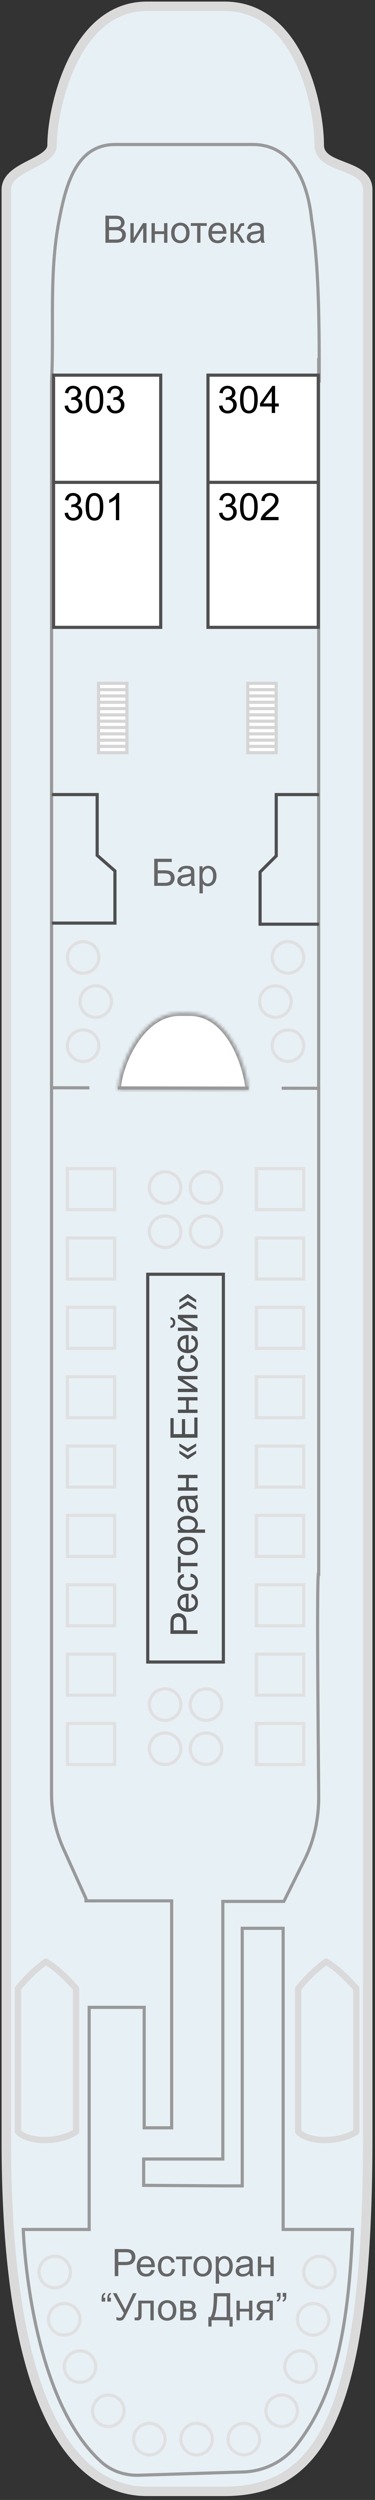 <?xml version="1.0"?>
<svg xmlns="http://www.w3.org/2000/svg" width="119" height="793" viewBox="0 0 119 793" fill="none">
<rect x="0" y="0" width="119" height="793" fill="#333333" stroke="none"/>
<g id="&#x428;&#x43B;&#x44E;&#x43F;&#x43E;&#x447;&#x43D;&#x430;&#x44F; &#x43F;&#x430;&#x43B;&#x443;&#x431;&#x430;">
<g id="&#x441;&#x445;&#x435;&#x43C;&#x430;">
<g id="Group 2079">
<g id="_2">
<g id="">
<g id="vector_50">
<mask id="mask0_204_4841" style="mask-type:alpha" maskUnits="userSpaceOnUse" x="15" y="153" width="37" height="49">
<g id="path-307-outside-93">
<path id="Vector" d="M15.882 153.203L15.882 201.203L51.882 201.203L51.882 153.203L15.882 153.203Z" fill="white"/>
<path id="Vector_2" d="M16.882 154.203L16.882 200.203L50.882 200.203L50.882 154.203L16.882 154.203Z" fill="black"/>
</g>
</mask>
<g mask="url(#mask0_204_4841)">
<path id="Vector_3" d="M16.882 154.203L16.882 200.203L50.882 200.203L50.882 154.203L16.882 154.203Z" stroke="#4F4F4F" stroke-width="2" stroke-miterlimit="2.613"/>
</g>
</g>
<g id="vector_51">
<mask id="mask1_204_4841" style="mask-type:alpha" maskUnits="userSpaceOnUse" x="64" y="153" width="38" height="49">
<g id="path-308-outside-94">
<path id="Vector_4" d="M64.882 153.203L64.882 201.203L101.882 201.203L101.882 153.203L64.882 153.203Z" fill="white"/>
<path id="Vector_5" d="M65.882 154.203L65.882 200.203L100.882 200.203L100.882 154.203L65.882 154.203Z" fill="black"/>
</g>
</mask>
<g mask="url(#mask1_204_4841)">
<path id="Vector_6" d="M65.882 154.203L65.882 200.203L100.882 200.203L100.882 154.203L65.882 154.203Z" stroke="#4F4F4F" stroke-width="2" stroke-miterlimit="2.613"/>
</g>
</g>
<g id="vector_52">
<mask id="mask2_204_4841" style="mask-type:alpha" maskUnits="userSpaceOnUse" x="15" y="118" width="37" height="37">
<g id="path-309-outside-95">
<path id="Vector_7" d="M15.882 118.203L15.882 154.203L51.882 154.203L51.882 118.203L15.882 118.203Z" fill="white"/>
<path id="Vector_8" d="M16.882 119.203L16.882 153.203L50.882 153.203L50.882 119.203L16.882 119.203Z" fill="black"/>
</g>
</mask>
<g mask="url(#mask2_204_4841)">
<path id="Vector_9" d="M16.882 119.203L16.882 153.203L50.882 153.203L50.882 119.203L16.882 119.203Z" stroke="#4F4F4F" stroke-width="2" stroke-miterlimit="2.613"/>
</g>
</g>
<g id="vector_53">
<mask id="mask3_204_4841" style="mask-type:alpha" maskUnits="userSpaceOnUse" x="64" y="118" width="38" height="37">
<g id="path-310-outside-96">
<path id="Vector_10" d="M64.882 118.203L64.882 154.203L101.882 154.203L101.882 118.203L64.882 118.203Z" fill="white"/>
<path id="Vector_11" d="M65.882 119.203L65.882 153.203L100.882 153.203L100.882 119.203L65.882 119.203Z" fill="black"/>
</g>
</mask>
<g mask="url(#mask3_204_4841)">
<path id="Vector_12" d="M65.882 119.203L65.882 153.203L100.882 153.203L100.882 119.203L65.882 119.203Z" stroke="#4F4F4F" stroke-width="2" stroke-miterlimit="2.613"/>
</g>
</g>
<path id="vector_54" d="M101.123 293.359L82.416 293.359L82.416 276.812L87.544 271.694L87.544 252.248L101.123 252.248" stroke="#4F4F4F" stroke-miterlimit="2.613"/>
<path id="vector_55" d="M16.358 293.018L36.355 293.018L36.355 276.471L30.715 271.524L30.715 252.248L16.358 252.248" stroke="#4F4F4F" stroke-miterlimit="2.613"/>
</g>
<g id="Group 1848_4">
<path id="Vector 1_11" d="M16.318 438.717L7.318 438.717L7.318 422.717L16.318 422.717L16.318 438.717Z" stroke="#4F4F4F" stroke-linecap="round"/>
<path id="Vector 2_11" d="M7.318 436.717L16.318 436.717" stroke="#4F4F4F"/>
<path id="Vector 4_11" d="M7.318 434.717L16.318 434.717" stroke="#4F4F4F"/>
<path id="Vector 6_11" d="M7.318 432.717L16.318 432.717" stroke="#4F4F4F"/>
<path id="Vector 7_11" d="M7.318 430.717L16.318 430.717" stroke="#4F4F4F"/>
<path id="Vector 8_11" d="M7.318 428.717L16.318 428.717" stroke="#4F4F4F"/>
<path id="Vector 9_11" d="M7.318 426.717L16.318 426.717" stroke="#4F4F4F"/>
<path id="Vector 10_11" d="M7.318 424.717L16.318 424.717" stroke="#4F4F4F"/>
</g>
<g id="Group 1849_4">
<path id="Vector 1_12" d="M110.364 438.717L101.364 438.717L101.364 422.717L110.364 422.717L110.364 438.717Z" stroke="#4F4F4F" stroke-linecap="round"/>
<path id="Vector 2_12" d="M101.364 436.717L110.364 436.717" stroke="#4F4F4F"/>
<path id="Vector 4_12" d="M101.364 434.717L110.364 434.717" stroke="#4F4F4F"/>
<path id="Vector 6_12" d="M101.364 432.717L110.364 432.717" stroke="#4F4F4F"/>
<path id="Vector 7_12" d="M101.364 430.717L110.364 430.717" stroke="#4F4F4F"/>
<path id="Vector 8_12" d="M101.364 428.717L110.364 428.717" stroke="#4F4F4F"/>
<path id="Vector 9_12" d="M101.364 426.717L110.364 426.717" stroke="#4F4F4F"/>
<path id="Vector 10_12" d="M101.364 424.717L110.364 424.717" stroke="#4F4F4F"/>
</g>
<path id="path1119" d="M71.223 790.271L46.611 790.271C24.904 790.271 2 766.39 2 679.22L2 60.169C2 52.663 16.528 51.81 16.528 46.01C16.528 34.411 23.536 1.999 46.611 1.999L71.223 1.999C95.152 1.999 101.306 34.069 101.306 46.01C101.306 53.857 116.689 51.64 116.689 60.169L116.689 678.368C116.689 766.39 101.306 790.271 71.223 790.271Z" fill="#E7F0F5" stroke="#DADADA" stroke-width="3" stroke-miterlimit="2.613" stroke-linecap="round" stroke-linejoin="round"/>
<path id="path1121" d="M16.358 121.068C17.212 104.01 15.503 86.781 18.75 69.893C20.802 59.317 23.878 45.841 36.526 45.841C51.055 45.841 71.053 45.841 80.282 45.841C90.879 45.841 97.374 54.711 98.913 69.893C101.306 84.563 101.306 104.181 101.306 121.068" stroke="#999999" stroke-miterlimit="2.613" stroke-linecap="round" stroke-linejoin="round"/>
<path id="line1123" d="M16.358 345.387L16.358 121.142" stroke="#999999" stroke-miterlimit="2.613" stroke-linejoin="round"/>
<g id="line1125">
<path d="M101.123 345.217L101.123 113.563L101.123 345.217Z" fill="white"/>
<path d="M101.123 345.217L101.123 113.563" stroke="#999999" stroke-miterlimit="2.613" stroke-linejoin="round"/>
</g>
<g id="g1129">
<path id="rect1127" d="M46.882 404.203L46.882 527.203L70.882 527.203L70.882 404.203L46.882 404.203Z" stroke="#4F4F4F" stroke-miterlimit="10"/>
</g>
<g id="g1135">
<path id="path1131" d="M94.614 676.151C97.861 679.733 107.946 679.733 113.073 676.151L113.073 630.776C109.826 627.193 107.091 624.464 103.502 622.246C100.425 624.464 97.349 627.364 94.614 630.776L94.614 676.151Z" stroke="#DADADA" stroke-width="2" stroke-miterlimit="2.613" stroke-linejoin="round"/>
<path id="path1133" d="M5.687 676.151C8.934 679.733 19.019 679.733 24.146 676.151L24.146 630.776C20.899 627.193 18.164 624.464 14.575 622.246C11.498 624.464 8.421 627.364 5.687 630.776L5.687 676.151Z" stroke="#DADADA" stroke-width="2" stroke-miterlimit="2.613" stroke-linejoin="round"/>
</g>
<path id="path1205" d="M89.949 603.409L96.349 590.516C99.596 584.205 101.135 577.211 101.135 570.046C100.964 547.7 100.451 498.06 101.135 498.742L101.135 345.216L89.382 345.192M28.382 345.069L16.357 345.045L16.357 498.571L16.357 569.023C16.357 575.164 17.725 581.134 20.289 586.764L27.296 602.287L27.296 602.969L54.473 602.969L54.473 633.163L54.473 636.574L54.473 674.956L45.756 674.956L45.756 636.745L28.296 636.745L28.296 707.201L7.382 707.201C7.382 707.201 9.008 759.736 31.911 780.718C35.159 783.789 39.603 785.324 44.218 785.153L77.035 784.13C83.701 783.959 90.025 780.889 94.127 775.6C103.015 764.001 110.344 747.8 111.882 707.201C91.382 707.201 89.854 707.201 89.854 707.201L89.854 611.175M37.382 345.087L78.882 345.171" stroke="#999999" stroke-miterlimit="2.613"/>
<path id="polygon1207" d="M89.854 611.669L76.864 611.669L76.864 684.85L76.864 693.379L70.711 693.379L45.585 693.208L45.585 684.85L70.711 684.85L70.711 611.669L70.711 603.14L76.864 603.14L90.382 603.14" stroke="#999999" stroke-miterlimit="2.613"/>
<g id=" ">
<mask id="mask4_204_4841" style="mask-type:alpha" maskUnits="userSpaceOnUse" x="37" y="321" width="42" height="25">
<g id="path-342-inside-97">
<path id="Vector_13" d="M37.399 345.592C37.399 339.02 44.193 321.26 56.965 321.26L60.148 321.26C73.102 321.26 78.392 338.831 78.872 345.664L37.399 345.592Z" fill="white"/>
</g>
</mask>
<g mask="url(#mask4_204_4841)">
<path id="Vector_14" d="M37.399 345.592C37.399 339.02 44.193 321.26 56.965 321.26L60.148 321.26C73.102 321.26 78.392 338.831 78.872 345.664L37.399 345.592Z" fill="white" stroke="#999999" stroke-width="2"/>
</g>
</g>
<g id="Group 1850_2">
<path id="Vector 1_13" d="M40.27 238.752L31.27 238.752L31.27 216.768L40.27 216.768L40.27 238.752Z" fill="white" stroke="#D5D5D5" stroke-linecap="round"/>
<g id="Vector 2_13">
<path d="M31.27 230.768L40.27 230.768L31.27 230.768Z" fill="white"/>
<path d="M31.27 230.768L40.27 230.768" stroke="#D5D5D5"/>
</g>
<g id="Vector 11_7">
<path d="M31.77 232.787L40.77 232.787L31.77 232.787Z" fill="white"/>
<path d="M31.77 232.787L40.77 232.787" stroke="#D5D5D5"/>
</g>
<g id="Vector 12_7">
<path d="M31.77 234.783L40.77 234.783L31.77 234.783Z" fill="white"/>
<path d="M31.77 234.783L40.77 234.783" stroke="#D5D5D5"/>
</g>
<g id="Vector 13_9">
<path d="M31.77 236.762L40.77 236.762L31.77 236.762Z" fill="white"/>
<path d="M31.77 236.762L40.77 236.762" stroke="#D5D5D5"/>
</g>
<g id="Vector 4_13">
<path d="M31.27 228.768L40.27 228.768L31.27 228.768Z" fill="white"/>
<path d="M31.27 228.768L40.27 228.768" stroke="#D5D5D5"/>
</g>
<g id="Vector 6_13">
<path d="M31.27 226.768L40.27 226.768L31.27 226.768Z" fill="white"/>
<path d="M31.27 226.768L40.27 226.768" stroke="#D5D5D5"/>
</g>
<g id="Vector 7_13">
<path d="M31.27 224.768L40.27 224.768L31.27 224.768Z" fill="white"/>
<path d="M31.27 224.768L40.27 224.768" stroke="#D5D5D5"/>
</g>
<g id="Vector 8_13">
<path d="M31.27 222.768L40.27 222.768L31.27 222.768Z" fill="white"/>
<path d="M31.27 222.768L40.27 222.768" stroke="#D5D5D5"/>
</g>
<g id="Vector 9_13">
<path d="M31.27 220.768L40.27 220.768L31.27 220.768Z" fill="white"/>
<path d="M31.27 220.768L40.27 220.768" stroke="#D5D5D5"/>
</g>
<g id="Vector 10_13">
<path d="M31.27 218.768L40.27 218.768L31.27 218.768Z" fill="white"/>
<path d="M31.27 218.768L40.27 218.768" stroke="#D5D5D5"/>
</g>
</g>
<g id="Group 1851_2">
<path id="Vector 1_14" d="M87.632 238.752L78.632 238.752L78.632 216.768L87.632 216.768L87.632 238.752Z" fill="white" stroke="#D5D5D5" stroke-linecap="round"/>
<g id="Vector 2_14">
<path d="M78.632 230.768L87.632 230.768L78.632 230.768Z" fill="white"/>
<path d="M78.632 230.768L87.632 230.768" stroke="#D5D5D5"/>
</g>
<g id="Vector 11_8">
<path d="M79.132 232.787L88.132 232.787L79.132 232.787Z" fill="white"/>
<path d="M79.132 232.787L88.132 232.787" stroke="#D5D5D5"/>
</g>
<g id="Vector 12_8">
<path d="M79.132 234.783L88.132 234.783L79.132 234.783Z" fill="white"/>
<path d="M79.132 234.783L88.132 234.783" stroke="#D5D5D5"/>
</g>
<g id="Vector 13_10">
<path d="M79.132 236.762L88.132 236.762L79.132 236.762Z" fill="white"/>
<path d="M79.132 236.762L88.132 236.762" stroke="#D5D5D5"/>
</g>
<g id="Vector 4_14">
<path d="M78.632 228.768L87.632 228.768L78.632 228.768Z" fill="white"/>
<path d="M78.632 228.768L87.632 228.768" stroke="#D5D5D5"/>
</g>
<g id="Vector 6_14">
<path d="M78.632 226.768L87.632 226.768L78.632 226.768Z" fill="white"/>
<path d="M78.632 226.768L87.632 226.768" stroke="#D5D5D5"/>
</g>
<g id="Vector 7_14">
<path d="M78.632 224.768L87.632 224.768L78.632 224.768Z" fill="white"/>
<path d="M78.632 224.768L87.632 224.768" stroke="#D5D5D5"/>
</g>
<g id="Vector 8_14">
<path d="M78.632 222.768L87.632 222.768L78.632 222.768Z" fill="white"/>
<path d="M78.632 222.768L87.632 222.768" stroke="#D5D5D5"/>
</g>
<g id="Vector 9_14">
<path d="M78.632 220.768L87.632 220.768L78.632 220.768Z" fill="white"/>
<path d="M78.632 220.768L87.632 220.768" stroke="#D5D5D5"/>
</g>
<g id="Vector 10_14">
<path d="M78.632 218.768L87.632 218.768L78.632 218.768Z" fill="white"/>
<path d="M78.632 218.768L87.632 218.768" stroke="#D5D5D5"/>
</g>
</g>
<g id="Group 2077">
<path id="Rectangle 1560" d="M81.382 546.703L81.382 559.703L96.382 559.703L96.382 546.703L81.382 546.703Z" stroke="#E0E0E0"/>
<path id="Rectangle 1561" d="M81.382 524.703L81.382 537.703L96.382 537.703L96.382 524.703L81.382 524.703Z" stroke="#E0E0E0"/>
<path id="Rectangle 1562" d="M81.382 502.703L81.382 515.703L96.382 515.703L96.382 502.703L81.382 502.703Z" stroke="#E0E0E0"/>
<path id="Rectangle 1563" d="M81.382 480.703L81.382 493.703L96.382 493.703L96.382 480.703L81.382 480.703Z" stroke="#E0E0E0"/>
<path id="Rectangle 1564" d="M81.382 458.703L81.382 471.703L96.382 471.703L96.382 458.703L81.382 458.703Z" stroke="#E0E0E0"/>
<path id="Rectangle 1565" d="M81.382 436.703L81.382 449.703L96.382 449.703L96.382 436.703L81.382 436.703Z" stroke="#E0E0E0"/>
<path id="Rectangle 1566" d="M81.382 414.703L81.382 427.703L96.382 427.703L96.382 414.703L81.382 414.703Z" stroke="#E0E0E0"/>
<path id="Rectangle 1567" d="M81.382 392.703L81.382 405.703L96.382 405.703L96.382 392.703L81.382 392.703Z" stroke="#E0E0E0"/>
<path id="Rectangle 1568" d="M81.382 370.703L81.382 383.703L96.382 383.703L96.382 370.703L81.382 370.703Z" stroke="#E0E0E0"/>
</g>
<g id="Group 2078">
<path id="Rectangle 1569" d="M21.382 546.703L21.382 559.703L36.382 559.703L36.382 546.703L21.382 546.703Z" stroke="#E0E0E0"/>
<path id="Rectangle 1570" d="M21.382 524.703L21.382 537.703L36.382 537.703L36.382 524.703L21.382 524.703Z" stroke="#E0E0E0"/>
<path id="Rectangle 1571" d="M21.382 502.703L21.382 515.703L36.382 515.703L36.382 502.703L21.382 502.703Z" stroke="#E0E0E0"/>
<path id="Rectangle 1572" d="M21.382 480.703L21.382 493.703L36.382 493.703L36.382 480.703L21.382 480.703Z" stroke="#E0E0E0"/>
<path id="Rectangle 1573" d="M21.382 458.703L21.382 471.703L36.382 471.703L36.382 458.703L21.382 458.703Z" stroke="#E0E0E0"/>
<path id="Rectangle 1574" d="M21.382 436.703L21.382 449.703L36.382 449.703L36.382 436.703L21.382 436.703Z" stroke="#E0E0E0"/>
<path id="Rectangle 1575" d="M21.382 414.703L21.382 427.703L36.382 427.703L36.382 414.703L21.382 414.703Z" stroke="#E0E0E0"/>
<path id="Rectangle 1576" d="M21.382 392.703L21.382 405.703L36.382 405.703L36.382 392.703L21.382 392.703Z" stroke="#E0E0E0"/>
<path id="Rectangle 1577" d="M21.382 370.703L21.382 383.703L36.382 383.703L36.382 370.703L21.382 370.703Z" stroke="#E0E0E0"/>
</g>
<g id="Group 2075">
<path id="Ellipse 293" d="M57.382 554.703C57.382 551.942 55.143 549.703 52.382 549.703C49.621 549.703 47.382 551.942 47.382 554.703C47.382 557.465 49.621 559.703 52.382 559.703C55.143 559.703 57.382 557.465 57.382 554.703Z" stroke="#E0E0E0"/>
<path id="Ellipse 297" d="M22.382 720.703C22.382 717.942 20.143 715.703 17.382 715.703C14.621 715.703 12.382 717.942 12.382 720.703C12.382 723.465 14.621 725.703 17.382 725.703C20.143 725.703 22.382 723.465 22.382 720.703Z" stroke="#E0E0E0"/>
<path id="Ellipse 298" d="M25.382 735.703C25.382 732.942 23.143 730.703 20.382 730.703C17.621 730.703 15.382 732.942 15.382 735.703C15.382 738.465 17.621 740.703 20.382 740.703C23.143 740.703 25.382 738.465 25.382 735.703Z" stroke="#E0E0E0"/>
<path id="Ellipse 299" d="M30.382 750.703C30.382 747.942 28.143 745.703 25.382 745.703C22.621 745.703 20.382 747.942 20.382 750.703C20.382 753.465 22.621 755.703 25.382 755.703C28.143 755.703 30.382 753.465 30.382 750.703Z" stroke="#E0E0E0"/>
<path id="Ellipse 300" d="M39.382 764.703C39.382 761.942 37.143 759.703 34.382 759.703C31.621 759.703 29.382 761.942 29.382 764.703C29.382 767.465 31.621 769.703 34.382 769.703C37.143 769.703 39.382 767.465 39.382 764.703Z" stroke="#E0E0E0"/>
<path id="Ellipse 301" d="M52.382 773.703C52.382 770.942 50.143 768.703 47.382 768.703C44.621 768.703 42.382 770.942 42.382 773.703C42.382 776.465 44.621 778.703 47.382 778.703C50.143 778.703 52.382 776.465 52.382 773.703Z" stroke="#E0E0E0"/>
<path id="Ellipse 302" d="M67.382 773.703C67.382 770.942 65.143 768.703 62.382 768.703C59.621 768.703 57.382 770.942 57.382 773.703C57.382 776.465 59.621 778.703 62.382 778.703C65.143 778.703 67.382 776.465 67.382 773.703Z" stroke="#E0E0E0"/>
<path id="Ellipse 303" d="M82.382 773.703C82.382 770.942 80.143 768.703 77.382 768.703C74.621 768.703 72.382 770.942 72.382 773.703C72.382 776.465 74.621 778.703 77.382 778.703C80.143 778.703 82.382 776.465 82.382 773.703Z" stroke="#E0E0E0"/>
<path id="Ellipse 305" d="M94.382 764.703C94.382 761.942 92.143 759.703 89.382 759.703C86.621 759.703 84.382 761.942 84.382 764.703C84.382 767.465 86.621 769.703 89.382 769.703C92.143 769.703 94.382 767.465 94.382 764.703Z" stroke="#E0E0E0"/>
<path id="Ellipse 306" d="M100.382 750.703C100.382 747.942 98.143 745.703 95.382 745.703C92.621 745.703 90.382 747.942 90.382 750.703C90.382 753.465 92.621 755.703 95.382 755.703C98.143 755.703 100.382 753.465 100.382 750.703Z" stroke="#E0E0E0"/>
<path id="Ellipse 307" d="M104.382 735.703C104.382 732.942 102.143 730.703 99.382 730.703C96.621 730.703 94.382 732.942 94.382 735.703C94.382 738.465 96.621 740.703 99.382 740.703C102.143 740.703 104.382 738.465 104.382 735.703Z" stroke="#E0E0E0"/>
<path id="Ellipse 308" d="M106.382 720.703C106.382 717.942 104.143 715.703 101.382 715.703C98.621 715.703 96.382 717.942 96.382 720.703C96.382 723.465 98.621 725.703 101.382 725.703C104.143 725.703 106.382 723.465 106.382 720.703Z" stroke="#E0E0E0"/>
<path id="Ellipse 294" d="M57.382 540.703C57.382 537.942 55.143 535.703 52.382 535.703C49.621 535.703 47.382 537.942 47.382 540.703C47.382 543.465 49.621 545.703 52.382 545.703C55.143 545.703 57.382 543.465 57.382 540.703Z" stroke="#E0E0E0"/>
<path id="Ellipse 295" d="M70.382 554.703C70.382 551.942 68.143 549.703 65.382 549.703C62.621 549.703 60.382 551.942 60.382 554.703C60.382 557.465 62.621 559.703 65.382 559.703C68.143 559.703 70.382 557.465 70.382 554.703Z" stroke="#E0E0E0"/>
<path id="Ellipse 296" d="M70.382 540.703C70.382 537.942 68.143 535.703 65.382 535.703C62.621 535.703 60.382 537.942 60.382 540.703C60.382 543.465 62.621 545.703 65.382 545.703C68.143 545.703 70.382 543.465 70.382 540.703Z" stroke="#E0E0E0"/>
</g>
<g id="Group 2076">
<path id="Ellipse 297_2" d="M57.382 390.703C57.382 387.942 55.143 385.703 52.382 385.703C49.621 385.703 47.382 387.942 47.382 390.703C47.382 393.465 49.621 395.703 52.382 395.703C55.143 395.703 57.382 393.465 57.382 390.703Z" stroke="#E0E0E0"/>
<path id="Ellipse 298_2" d="M57.382 376.703C57.382 373.942 55.143 371.703 52.382 371.703C49.621 371.703 47.382 373.942 47.382 376.703C47.382 379.465 49.621 381.703 52.382 381.703C55.143 381.703 57.382 379.465 57.382 376.703Z" stroke="#E0E0E0"/>
<path id="Ellipse 299_2" d="M70.382 390.703C70.382 387.942 68.143 385.703 65.382 385.703C62.621 385.703 60.382 387.942 60.382 390.703C60.382 393.465 62.621 395.703 65.382 395.703C68.143 395.703 70.382 393.465 70.382 390.703Z" stroke="#E0E0E0"/>
<path id="Ellipse 300_2" d="M70.382 376.703C70.382 373.942 68.143 371.703 65.382 371.703C62.621 371.703 60.382 373.942 60.382 376.703C60.382 379.465 62.621 381.703 65.382 381.703C68.143 381.703 70.382 379.465 70.382 376.703Z" stroke="#E0E0E0"/>
<path id="Ellipse 301_2" d="M96.382 331.703C96.382 328.942 94.144 326.703 91.382 326.703C88.621 326.703 86.382 328.942 86.382 331.703C86.382 334.465 88.621 336.703 91.382 336.703C94.144 336.703 96.382 334.465 96.382 331.703Z" stroke="#E0E0E0"/>
<path id="Ellipse 304" d="M31.382 331.703C31.382 328.942 29.143 326.703 26.382 326.703C23.621 326.703 21.382 328.942 21.382 331.703C21.382 334.465 23.621 336.703 26.382 336.703C29.143 336.703 31.382 334.465 31.382 331.703Z" stroke="#E0E0E0"/>
<path id="Ellipse 302_2" d="M92.382 317.703C92.382 314.942 90.143 312.703 87.382 312.703C84.621 312.703 82.382 314.942 82.382 317.703C82.382 320.465 84.621 322.703 87.382 322.703C90.143 322.703 92.382 320.465 92.382 317.703Z" stroke="#E0E0E0"/>
<path id="Ellipse 306_2" d="M35.382 317.703C35.382 314.942 33.143 312.703 30.382 312.703C27.621 312.703 25.382 314.942 25.382 317.703C25.382 320.465 27.621 322.703 30.382 322.703C33.143 322.703 35.382 320.465 35.382 317.703Z" stroke="#E0E0E0"/>
<path id="Ellipse 303_2" d="M96.382 303.703C96.382 300.942 94.144 298.703 91.382 298.703C88.621 298.703 86.382 300.942 86.382 303.703C86.382 306.465 88.621 308.703 91.382 308.703C94.144 308.703 96.382 306.465 96.382 303.703Z" stroke="#E0E0E0"/>
<path id="Ellipse 305_2" d="M31.382 303.703C31.382 300.942 29.143 298.703 26.382 298.703C23.621 298.703 21.382 300.942 21.382 303.703C21.382 306.465 23.621 308.703 26.382 308.703C29.143 308.703 31.382 306.465 31.382 303.703Z" stroke="#E0E0E0"/>
</g>
</g>
<path id="Vector_15" d="M17 153L17 199L51 199L51 153L17 153Z" fill="white" stroke="#4F4F4F" stroke-miterlimit="2.613"/>
<path id="Vector_16" d="M66 153L66 199L101 199L101 153L66 153Z" fill="white" stroke="#4F4F4F" stroke-miterlimit="2.613"/>
<path id="Vector_17" d="M17 119L17 153L51 153L51 119L17 119Z" fill="white" stroke="#4F4F4F" stroke-miterlimit="2.613"/>
<path id="Vector_18" d="M66 119L66 153L101 153L101 119L66 119Z" fill="white" stroke="#4F4F4F" stroke-miterlimit="2.613"/>
<path id="vector_54_2" d="M101.241 293.156L82.534 293.156L82.534 276.609L87.662 271.491L87.662 252.045L101.241 252.045" stroke="#4F4F4F" stroke-miterlimit="2.613"/>
<path id="vector_55_2" d="M16.476 292.814L36.473 292.814L36.473 276.267L30.833 271.32L30.833 252.044L16.476 252.044" stroke="#4F4F4F" stroke-miterlimit="2.613"/>
</g>
</g>
<g id="text labels">
<path id="303" d="M20.503 128.732L21.558 128.592C21.679 129.189 21.884 129.621 22.173 129.887C22.466 130.148 22.821 130.279 23.239 130.279C23.735 130.279 24.153 130.107 24.493 129.764C24.837 129.42 25.009 128.994 25.009 128.486C25.009 128.002 24.851 127.604 24.534 127.291C24.218 126.975 23.815 126.816 23.327 126.816C23.128 126.816 22.88 126.855 22.583 126.934L22.7 126.008C22.77 126.016 22.827 126.02 22.87 126.02C23.319 126.02 23.724 125.902 24.083 125.668C24.442 125.434 24.622 125.072 24.622 124.584C24.622 124.197 24.491 123.877 24.23 123.623C23.968 123.369 23.63 123.242 23.216 123.242C22.806 123.242 22.464 123.371 22.191 123.629C21.917 123.887 21.741 124.273 21.663 124.789L20.608 124.602C20.737 123.895 21.03 123.348 21.487 122.961C21.944 122.57 22.513 122.375 23.192 122.375C23.661 122.375 24.093 122.477 24.487 122.68C24.882 122.879 25.183 123.152 25.39 123.5C25.601 123.848 25.706 124.217 25.706 124.607C25.706 124.979 25.606 125.316 25.407 125.621C25.208 125.926 24.913 126.168 24.522 126.348C25.03 126.465 25.425 126.709 25.706 127.08C25.987 127.447 26.128 127.908 26.128 128.463C26.128 129.213 25.854 129.85 25.308 130.373C24.761 130.893 24.069 131.152 23.233 131.152C22.479 131.152 21.852 130.928 21.352 130.479C20.856 130.029 20.573 129.447 20.503 128.732ZM27.177 126.764C27.177 125.748 27.28 124.932 27.487 124.314C27.698 123.693 28.009 123.215 28.419 122.879C28.833 122.543 29.353 122.375 29.978 122.375C30.439 122.375 30.843 122.469 31.191 122.656C31.538 122.84 31.825 123.107 32.052 123.459C32.278 123.807 32.456 124.232 32.585 124.736C32.714 125.236 32.778 125.912 32.778 126.764C32.778 127.771 32.675 128.586 32.468 129.207C32.261 129.824 31.95 130.303 31.536 130.643C31.126 130.979 30.606 131.146 29.977 131.146C29.149 131.146 28.499 130.85 28.026 130.256C27.46 129.541 27.177 128.377 27.177 126.764ZM28.261 126.764C28.261 128.174 28.425 129.113 28.753 129.582C29.085 130.047 29.493 130.279 29.977 130.279C30.462 130.279 30.868 130.045 31.196 129.576C31.528 129.107 31.694 128.17 31.694 126.764C31.694 125.35 31.528 124.41 31.196 123.945C30.868 123.48 30.458 123.248 29.966 123.248C29.482 123.248 29.095 123.453 28.806 123.863C28.442 124.387 28.261 125.354 28.261 126.764ZM33.862 128.732L34.917 128.592C35.038 129.189 35.243 129.621 35.532 129.887C35.825 130.148 36.181 130.279 36.599 130.279C37.095 130.279 37.513 130.107 37.852 129.764C38.196 129.42 38.368 128.994 38.368 128.486C38.368 128.002 38.21 127.604 37.894 127.291C37.577 126.975 37.175 126.816 36.687 126.816C36.487 126.816 36.239 126.855 35.942 126.934L36.06 126.008C36.13 126.016 36.187 126.02 36.23 126.02C36.679 126.02 37.083 125.902 37.442 125.668C37.802 125.434 37.981 125.072 37.981 124.584C37.981 124.197 37.851 123.877 37.589 123.623C37.327 123.369 36.989 123.242 36.575 123.242C36.165 123.242 35.823 123.371 35.55 123.629C35.276 123.887 35.101 124.273 35.023 124.789L33.968 124.602C34.097 123.895 34.39 123.348 34.847 122.961C35.304 122.57 35.872 122.375 36.552 122.375C37.021 122.375 37.452 122.477 37.847 122.68C38.241 122.879 38.542 123.152 38.749 123.5C38.96 123.848 39.065 124.217 39.065 124.607C39.065 124.979 38.966 125.316 38.767 125.621C38.567 125.926 38.272 126.168 37.882 126.348C38.39 126.465 38.784 126.709 39.065 127.08C39.347 127.447 39.487 127.908 39.487 128.463C39.487 129.213 39.214 129.85 38.667 130.373C38.12 130.893 37.429 131.152 36.593 131.152C35.839 131.152 35.212 130.928 34.712 130.479C34.216 130.029 33.932 129.447 33.862 128.732Z" fill="black"/>
<path id="304" d="M69.504 128.732L70.559 128.592C70.68 129.189 70.885 129.621 71.174 129.887C71.467 130.148 71.822 130.279 72.24 130.279C72.736 130.279 73.154 130.107 73.494 129.764C73.838 129.42 74.01 128.994 74.01 128.486C74.01 128.002 73.852 127.604 73.535 127.291C73.219 126.975 72.817 126.816 72.328 126.816C72.129 126.816 71.881 126.855 71.584 126.934L71.701 126.008C71.772 126.016 71.828 126.02 71.871 126.02C72.32 126.02 72.725 125.902 73.084 125.668C73.444 125.434 73.623 125.072 73.623 124.584C73.623 124.197 73.492 123.877 73.231 123.623C72.969 123.369 72.631 123.242 72.217 123.242C71.807 123.242 71.465 123.371 71.192 123.629C70.918 123.887 70.742 124.273 70.664 124.789L69.61 124.602C69.739 123.895 70.031 123.348 70.489 122.961C70.946 122.57 71.514 122.375 72.194 122.375C72.662 122.375 73.094 122.477 73.489 122.68C73.883 122.879 74.184 123.152 74.391 123.5C74.602 123.848 74.707 124.217 74.707 124.607C74.707 124.979 74.608 125.316 74.408 125.621C74.209 125.926 73.914 126.168 73.524 126.348C74.031 126.465 74.426 126.709 74.707 127.08C74.988 127.447 75.129 127.908 75.129 128.463C75.129 129.213 74.856 129.85 74.309 130.373C73.762 130.893 73.07 131.152 72.234 131.152C71.481 131.152 70.854 130.928 70.354 130.479C69.858 130.029 69.574 129.447 69.504 128.732ZM76.178 126.764C76.178 125.748 76.281 124.932 76.489 124.314C76.699 123.693 77.01 123.215 77.42 122.879C77.834 122.543 78.354 122.375 78.979 122.375C79.44 122.375 79.844 122.469 80.192 122.656C80.539 122.84 80.826 123.107 81.053 123.459C81.279 123.807 81.457 124.232 81.586 124.736C81.715 125.236 81.779 125.912 81.779 126.764C81.779 127.771 81.676 128.586 81.469 129.207C81.262 129.824 80.951 130.303 80.537 130.643C80.127 130.979 79.608 131.146 78.979 131.146C78.15 131.146 77.5 130.85 77.027 130.256C76.461 129.541 76.178 128.377 76.178 126.764ZM77.262 126.764C77.262 128.174 77.426 129.113 77.754 129.582C78.086 130.047 78.494 130.279 78.979 130.279C79.463 130.279 79.869 130.045 80.197 129.576C80.529 129.107 80.695 128.17 80.695 126.764C80.695 125.35 80.529 124.41 80.198 123.945C79.869 123.48 79.459 123.248 78.967 123.248C78.483 123.248 78.096 123.453 77.807 123.863C77.444 124.387 77.262 125.354 77.262 126.764ZM86.238 131L86.238 128.943H82.512L82.512 127.977L86.432 122.41H87.293L87.293 127.977H88.453L88.453 128.943H87.293L87.293 131H86.238ZM86.238 127.977L86.239 124.104L83.549 127.977H86.238Z" fill="black"/>
<path id="301" d="M20.503 162.732L21.558 162.592C21.679 163.189 21.884 163.621 22.173 163.887C22.466 164.148 22.821 164.279 23.239 164.279C23.735 164.279 24.153 164.107 24.493 163.764C24.837 163.42 25.009 162.994 25.009 162.486C25.009 162.002 24.851 161.604 24.534 161.291C24.218 160.975 23.815 160.816 23.327 160.816C23.128 160.816 22.88 160.855 22.583 160.934L22.7 160.008C22.77 160.016 22.827 160.02 22.87 160.02C23.319 160.02 23.724 159.902 24.083 159.668C24.442 159.434 24.622 159.072 24.622 158.584C24.622 158.197 24.491 157.877 24.23 157.623C23.968 157.369 23.63 157.242 23.216 157.242C22.806 157.242 22.464 157.371 22.19 157.629C21.917 157.887 21.741 158.273 21.663 158.789L20.608 158.602C20.737 157.895 21.03 157.348 21.487 156.961C21.944 156.57 22.513 156.375 23.192 156.375C23.661 156.375 24.093 156.477 24.487 156.68C24.882 156.879 25.183 157.152 25.39 157.5C25.601 157.848 25.706 158.217 25.706 158.607C25.706 158.979 25.606 159.316 25.407 159.621C25.208 159.926 24.913 160.168 24.522 160.348C25.03 160.465 25.425 160.709 25.706 161.08C25.987 161.447 26.128 161.908 26.128 162.463C26.128 163.213 25.854 163.85 25.308 164.373C24.761 164.893 24.069 165.152 23.233 165.152C22.479 165.152 21.852 164.928 21.352 164.479C20.856 164.029 20.573 163.447 20.503 162.732ZM27.177 160.764C27.177 159.748 27.28 158.932 27.487 158.314C27.698 157.693 28.009 157.215 28.419 156.879C28.833 156.543 29.353 156.375 29.978 156.375C30.439 156.375 30.843 156.469 31.19 156.656C31.538 156.84 31.825 157.107 32.052 157.459C32.278 157.807 32.456 158.232 32.585 158.736C32.714 159.236 32.778 159.912 32.778 160.764C32.778 161.771 32.675 162.586 32.468 163.207C32.261 163.824 31.95 164.303 31.536 164.643C31.126 164.979 30.606 165.146 29.977 165.146C29.149 165.146 28.499 164.85 28.026 164.256C27.46 163.541 27.177 162.377 27.177 160.764ZM28.261 160.764C28.261 162.174 28.425 163.113 28.753 163.582C29.085 164.047 29.493 164.279 29.977 164.279C30.462 164.279 30.868 164.045 31.196 163.576C31.528 163.107 31.694 162.17 31.694 160.764C31.694 159.35 31.528 158.41 31.196 157.945C30.868 157.48 30.458 157.248 29.966 157.248C29.481 157.248 29.095 157.453 28.806 157.863C28.442 158.387 28.261 159.354 28.261 160.764ZM37.829 165H36.774L36.774 158.279C36.52 158.521 36.187 158.764 35.772 159.006C35.362 159.248 34.993 159.43 34.665 159.551L34.665 158.531C35.255 158.254 35.77 157.918 36.212 157.523C36.653 157.129 36.966 156.746 37.149 156.375H37.829L37.829 165Z" fill="black"/>
<path id="302" d="M69.504 162.732L70.559 162.592C70.68 163.189 70.885 163.621 71.174 163.887C71.467 164.148 71.822 164.279 72.24 164.279C72.736 164.279 73.154 164.107 73.494 163.764C73.838 163.42 74.01 162.994 74.01 162.486C74.01 162.002 73.852 161.604 73.535 161.291C73.219 160.975 72.817 160.816 72.328 160.816C72.129 160.816 71.881 160.855 71.584 160.934L71.701 160.008C71.772 160.016 71.828 160.02 71.871 160.02C72.32 160.02 72.725 159.902 73.084 159.668C73.444 159.434 73.623 159.072 73.623 158.584C73.623 158.197 73.492 157.877 73.231 157.623C72.969 157.369 72.631 157.242 72.217 157.242C71.807 157.242 71.465 157.371 71.192 157.629C70.918 157.887 70.742 158.273 70.664 158.789L69.61 158.602C69.739 157.895 70.031 157.348 70.489 156.961C70.946 156.57 71.514 156.375 72.194 156.375C72.662 156.375 73.094 156.477 73.489 156.68C73.883 156.879 74.184 157.152 74.391 157.5C74.602 157.848 74.707 158.217 74.707 158.607C74.707 158.979 74.608 159.316 74.408 159.621C74.209 159.926 73.914 160.168 73.524 160.348C74.031 160.465 74.426 160.709 74.707 161.08C74.988 161.447 75.129 161.908 75.129 162.463C75.129 163.213 74.856 163.85 74.309 164.373C73.762 164.893 73.07 165.152 72.234 165.152C71.481 165.152 70.854 164.928 70.354 164.479C69.858 164.029 69.574 163.447 69.504 162.732ZM76.178 160.764C76.178 159.748 76.281 158.932 76.489 158.314C76.699 157.693 77.01 157.215 77.42 156.879C77.834 156.543 78.354 156.375 78.979 156.375C79.44 156.375 79.844 156.469 80.192 156.656C80.539 156.84 80.826 157.107 81.053 157.459C81.279 157.807 81.457 158.232 81.586 158.736C81.715 159.236 81.779 159.912 81.779 160.764C81.779 161.771 81.676 162.586 81.469 163.207C81.262 163.824 80.951 164.303 80.537 164.643C80.127 164.979 79.608 165.146 78.979 165.146C78.15 165.146 77.5 164.85 77.027 164.256C76.461 163.541 76.178 162.377 76.178 160.764ZM77.262 160.764C77.262 162.174 77.426 163.113 77.754 163.582C78.086 164.047 78.494 164.279 78.979 164.279C79.463 164.279 79.869 164.045 80.197 163.576C80.529 163.107 80.695 162.17 80.695 160.764C80.695 159.35 80.529 158.41 80.198 157.945C79.869 157.48 79.459 157.248 78.967 157.248C78.483 157.248 78.096 157.453 77.807 157.863C77.444 158.387 77.262 159.354 77.262 160.764ZM88.4 163.986L88.4 165H82.723C82.715 164.746 82.756 164.502 82.846 164.268C82.99 163.881 83.221 163.5 83.537 163.125C83.858 162.75 84.319 162.316 84.92 161.824C85.854 161.059 86.484 160.453 86.813 160.008C87.141 159.559 87.305 159.135 87.305 158.736C87.305 158.318 87.154 157.967 86.854 157.682C86.557 157.393 86.168 157.248 85.688 157.248C85.18 157.248 84.774 157.4 84.469 157.705C84.164 158.01 84.01 158.432 84.006 158.971L82.922 158.859C82.996 158.051 83.276 157.436 83.76 157.014C84.244 156.588 84.895 156.375 85.711 156.375C86.535 156.375 87.188 156.604 87.668 157.061C88.149 157.518 88.389 158.084 88.389 158.76C88.389 159.104 88.319 159.441 88.178 159.773C88.037 160.105 87.803 160.455 87.475 160.822C87.15 161.189 86.609 161.693 85.852 162.334C85.219 162.865 84.813 163.227 84.633 163.418C84.453 163.605 84.305 163.795 84.188 163.986H88.4Z" fill="black"/>
<path id="&#x411;&#x430;&#x440;" d="M48.935 272.41H54.507L54.507 273.424H50.072L50.072 276.072H52.122C52.88 276.072 53.482 276.145 53.927 276.289C54.376 276.434 54.736 276.707 55.005 277.109C55.275 277.508 55.409 277.973 55.409 278.504C55.409 278.938 55.312 279.344 55.116 279.723C54.925 280.098 54.638 280.404 54.255 280.643C53.872 280.881 53.22 281 52.298 281H48.935L48.935 272.41ZM50.071 280.033H52.345C52.958 280.033 53.417 279.908 53.722 279.658C54.03 279.408 54.185 279.033 54.185 278.533C54.185 278.178 54.097 277.881 53.921 277.643C53.745 277.404 53.501 277.246 53.189 277.168C52.876 277.09 52.343 277.051 51.589 277.051H50.072L50.071 280.033ZM60.683 280.232C60.292 280.564 59.915 280.799 59.552 280.936C59.193 281.072 58.806 281.141 58.392 281.141C57.708 281.141 57.183 280.975 56.816 280.643C56.448 280.307 56.265 279.879 56.265 279.359C56.265 279.055 56.333 278.777 56.47 278.527C56.611 278.273 56.792 278.07 57.015 277.918C57.241 277.766 57.495 277.65 57.777 277.572C57.984 277.518 58.296 277.465 58.714 277.414C59.566 277.312 60.193 277.191 60.595 277.051C60.599 276.906 60.601 276.814 60.601 276.775C60.601 276.346 60.501 276.043 60.302 275.867C60.032 275.629 59.632 275.51 59.101 275.51C58.605 275.51 58.237 275.598 57.999 275.773C57.765 275.945 57.591 276.252 57.478 276.693L56.447 276.553C56.54 276.111 56.695 275.756 56.909 275.486C57.124 275.213 57.435 275.004 57.841 274.859C58.247 274.711 58.718 274.637 59.253 274.637C59.784 274.637 60.216 274.699 60.548 274.824C60.88 274.949 61.124 275.107 61.281 275.299C61.437 275.486 61.546 275.725 61.609 276.014C61.644 276.193 61.661 276.518 61.661 276.986L61.661 278.393C61.661 279.373 61.683 279.994 61.726 280.256C61.773 280.514 61.862 280.762 61.995 281H60.894C60.784 280.781 60.714 280.525 60.683 280.232ZM60.595 277.877C60.212 278.033 59.638 278.166 58.872 278.275C58.439 278.338 58.132 278.408 57.952 278.486C57.773 278.564 57.634 278.68 57.536 278.832C57.439 278.98 57.39 279.146 57.39 279.33C57.39 279.611 57.495 279.846 57.706 280.033C57.921 280.221 58.233 280.314 58.644 280.314C59.05 280.314 59.411 280.227 59.728 280.051C60.044 279.871 60.276 279.627 60.425 279.318C60.538 279.08 60.595 278.729 60.595 278.264L60.595 277.877ZM63.302 283.385L63.302 274.777H64.263L64.263 275.586C64.49 275.27 64.745 275.033 65.031 274.877C65.316 274.717 65.661 274.637 66.068 274.637C66.599 274.637 67.068 274.773 67.474 275.047C67.88 275.32 68.187 275.707 68.394 276.207C68.601 276.703 68.704 277.248 68.704 277.842C68.704 278.479 68.589 279.053 68.359 279.564C68.132 280.072 67.8 280.463 67.362 280.736C66.929 281.006 66.472 281.141 65.991 281.141C65.64 281.141 65.323 281.066 65.042 280.918C64.765 280.77 64.536 280.582 64.357 280.355L64.356 283.385H63.302ZM64.257 277.924C64.257 278.725 64.419 279.316 64.743 279.699C65.067 280.082 65.46 280.273 65.921 280.273C66.39 280.273 66.79 280.076 67.122 279.682C67.458 279.283 67.626 278.668 67.626 277.836C67.626 277.043 67.462 276.449 67.134 276.055C66.81 275.66 66.421 275.463 65.968 275.463C65.519 275.463 65.12 275.674 64.773 276.096C64.429 276.514 64.257 277.123 64.257 277.924Z" fill="#666666"/>
<path id="&#x420;&#x435;&#x441;&#x442;&#x43E;&#x440;&#x430;&#x43D; &#x415;&#x43D;&#x438;&#x441;&#x435;&#x439;" d="M62.677 518.277L54.087 518.277L54.087 515.037C54.087 514.467 54.114 514.031 54.169 513.73C54.239 513.309 54.374 512.955 54.574 512.67C54.769 512.385 55.044 512.156 55.4 511.984C55.755 511.809 56.146 511.721 56.572 511.721C57.302 511.721 57.921 511.953 58.429 512.418C58.933 512.883 59.185 513.723 59.185 514.938L59.185 517.141L62.677 517.141L62.677 518.277ZM58.171 517.141L58.171 514.92C58.171 514.186 58.034 513.664 57.761 513.355C57.487 513.047 57.103 512.893 56.607 512.893C56.247 512.893 55.941 512.984 55.687 513.168C55.429 513.348 55.259 513.586 55.177 513.883C55.126 514.074 55.101 514.428 55.101 514.943L55.101 517.141L58.171 517.141ZM60.673 506.676L60.808 505.586C61.445 505.758 61.939 506.076 62.29 506.541C62.642 507.006 62.818 507.6 62.818 508.322C62.818 509.232 62.538 509.955 61.98 510.49C61.417 511.021 60.63 511.287 59.618 511.287C58.572 511.287 57.759 511.018 57.181 510.479C56.603 509.939 56.314 509.24 56.314 508.381C56.314 507.549 56.597 506.869 57.163 506.342C57.73 505.814 58.527 505.551 59.554 505.551C59.617 505.551 59.71 505.553 59.835 505.557L59.835 510.197C60.519 510.158 61.042 509.965 61.406 509.617C61.769 509.27 61.95 508.836 61.95 508.316C61.95 507.93 61.849 507.6 61.646 507.326C61.443 507.053 61.118 506.836 60.673 506.676ZM58.968 510.139L58.968 506.664C58.445 506.711 58.052 506.844 57.79 507.063C57.384 507.398 57.181 507.834 57.181 508.369C57.181 508.854 57.343 509.262 57.667 509.594C57.992 509.922 58.425 510.104 58.968 510.139ZM60.398 500.195L60.532 499.158C61.247 499.271 61.808 499.563 62.214 500.031C62.617 500.496 62.818 501.068 62.818 501.748C62.818 502.6 62.54 503.285 61.986 503.805C61.427 504.32 60.628 504.578 59.589 504.578C58.917 504.578 58.329 504.467 57.825 504.244C57.322 504.021 56.945 503.684 56.695 503.23C56.441 502.773 56.314 502.277 56.314 501.742C56.314 501.066 56.486 500.514 56.829 500.084C57.169 499.654 57.654 499.379 58.282 499.258L58.441 500.283C58.023 500.381 57.708 500.555 57.497 500.805C57.286 501.051 57.181 501.35 57.181 501.701C57.181 502.232 57.372 502.664 57.755 502.996C58.134 503.328 58.736 503.494 59.56 503.494C60.396 503.494 61.003 503.334 61.382 503.014C61.761 502.693 61.95 502.275 61.95 501.76C61.95 501.346 61.824 501 61.57 500.723C61.316 500.445 60.925 500.27 60.398 500.195ZM56.454 498.824L56.454 493.768L57.327 493.768L57.327 495.771L62.677 495.771L62.677 496.82L57.327 496.82L57.327 498.824L56.454 498.824ZM59.566 493.293C58.413 493.293 57.56 492.973 57.005 492.332C56.544 491.797 56.314 491.145 56.314 490.375C56.314 489.52 56.595 488.82 57.157 488.277C57.716 487.734 58.489 487.463 59.478 487.463C60.279 487.463 60.909 487.584 61.37 487.826C61.827 488.064 62.183 488.414 62.437 488.875C62.691 489.332 62.818 489.832 62.818 490.375C62.818 491.246 62.538 491.951 61.98 492.49C61.421 493.025 60.617 493.293 59.566 493.293ZM59.566 492.209C60.362 492.209 60.96 492.035 61.359 491.688C61.753 491.34 61.95 490.902 61.95 490.375C61.95 489.852 61.751 489.416 61.353 489.068C60.954 488.721 60.347 488.547 59.531 488.547C58.761 488.547 58.179 488.723 57.784 489.074C57.386 489.422 57.187 489.855 57.187 490.375C57.187 490.902 57.384 491.34 57.779 491.688C58.173 492.035 58.769 492.209 59.566 492.209ZM65.062 486.221L56.454 486.221L56.454 485.26L57.263 485.26C56.947 485.033 56.71 484.777 56.554 484.492C56.394 484.207 56.314 483.861 56.314 483.455C56.314 482.924 56.45 482.455 56.724 482.049C56.997 481.643 57.384 481.336 57.884 481.129C58.38 480.922 58.925 480.818 59.519 480.818C60.156 480.818 60.73 480.934 61.242 481.164C61.749 481.391 62.14 481.723 62.413 482.16C62.683 482.594 62.818 483.051 62.818 483.531C62.818 483.883 62.743 484.199 62.595 484.48C62.447 484.758 62.259 484.986 62.032 485.166L65.062 485.166L65.062 486.221ZM59.601 485.266C60.402 485.266 60.993 485.104 61.376 484.779C61.759 484.455 61.95 484.063 61.95 483.602C61.95 483.133 61.753 482.732 61.359 482.4C60.96 482.064 60.345 481.896 59.513 481.896C58.72 481.896 58.126 482.061 57.732 482.389C57.337 482.713 57.14 483.102 57.14 483.555C57.14 484.004 57.351 484.402 57.773 484.75C58.191 485.094 58.8 485.266 59.601 485.266ZM61.909 475.48C62.242 475.871 62.476 476.248 62.612 476.611C62.749 476.971 62.818 477.357 62.818 477.771C62.818 478.455 62.652 478.98 62.32 479.348C61.984 479.715 61.556 479.898 61.036 479.898C60.732 479.898 60.454 479.83 60.204 479.693C59.95 479.553 59.747 479.371 59.595 479.148C59.443 478.922 59.327 478.668 59.249 478.387C59.195 478.18 59.142 477.867 59.091 477.449C58.989 476.598 58.868 475.971 58.728 475.568C58.583 475.564 58.492 475.563 58.452 475.563C58.023 475.563 57.72 475.662 57.544 475.861C57.306 476.131 57.187 476.531 57.187 477.063C57.187 477.559 57.275 477.926 57.45 478.164C57.622 478.398 57.929 478.572 58.37 478.686L58.23 479.717C57.788 479.623 57.433 479.469 57.163 479.254C56.89 479.039 56.681 478.729 56.536 478.322C56.388 477.916 56.314 477.445 56.314 476.91C56.314 476.379 56.376 475.947 56.501 475.615C56.626 475.283 56.784 475.039 56.976 474.883C57.163 474.727 57.402 474.617 57.691 474.555C57.87 474.52 58.195 474.502 58.663 474.502L60.07 474.502C61.05 474.502 61.671 474.48 61.933 474.438C62.191 474.391 62.439 474.301 62.677 474.168L62.677 475.27C62.458 475.379 62.202 475.449 61.909 475.48ZM59.554 475.568C59.71 475.951 59.843 476.525 59.952 477.291C60.015 477.725 60.085 478.031 60.163 478.211C60.242 478.391 60.357 478.529 60.509 478.627C60.657 478.725 60.824 478.773 61.007 478.773C61.288 478.773 61.523 478.668 61.71 478.457C61.898 478.242 61.992 477.93 61.992 477.52C61.992 477.113 61.904 476.752 61.728 476.436C61.548 476.119 61.304 475.887 60.995 475.738C60.757 475.625 60.406 475.568 59.941 475.568L59.554 475.568ZM56.454 472.855L56.454 471.801L59.044 471.801L59.044 468.877L56.454 468.877L56.454 467.822L62.677 467.822L62.677 468.877L59.917 468.877L59.917 471.801L62.677 471.801L62.677 472.855L56.454 472.855ZM59.583 461.688L62.255 460.17L62.255 461.025L59.583 462.895L56.911 461.025L56.911 460.158L59.583 461.688ZM59.583 459.42L62.255 457.873L62.255 458.764L59.583 460.598L56.911 458.764L56.911 457.873L59.583 459.42ZM62.677 456.051L54.087 456.051L54.087 449.84L55.101 449.84L55.101 454.914L57.732 454.914L57.732 450.162L58.739 450.162L58.739 454.914L61.663 454.914L61.663 449.641L62.677 449.641L62.677 456.051ZM56.454 448.199L56.454 447.145L59.044 447.145L59.044 444.221L56.454 444.221L56.454 443.166L62.677 443.166L62.677 444.221L59.917 444.221L59.917 447.145L62.677 447.145L62.677 448.199L56.454 448.199ZM56.454 441.572L56.454 440.518L61.2 440.518L56.454 437.594L56.454 436.457L62.677 436.457L62.677 437.512L57.96 437.512L62.677 440.436L62.677 441.572L56.454 441.572ZM60.398 430.809L60.532 429.771C61.247 429.885 61.808 430.176 62.214 430.645C62.617 431.109 62.818 431.682 62.818 432.361C62.818 433.213 62.54 433.898 61.986 434.418C61.427 434.934 60.628 435.191 59.589 435.191C58.917 435.191 58.329 435.08 57.825 434.857C57.322 434.635 56.945 434.297 56.695 433.844C56.441 433.387 56.314 432.891 56.314 432.355C56.314 431.68 56.486 431.127 56.829 430.697C57.169 430.268 57.654 429.992 58.282 429.871L58.441 430.896C58.023 430.994 57.708 431.168 57.497 431.418C57.286 431.664 57.181 431.963 57.181 432.314C57.181 432.846 57.372 433.277 57.755 433.609C58.134 433.941 58.736 434.107 59.56 434.107C60.396 434.107 61.003 433.947 61.382 433.627C61.761 433.307 61.95 432.889 61.95 432.373C61.95 431.959 61.824 431.613 61.57 431.336C61.316 431.059 60.925 430.883 60.398 430.809ZM60.673 424.609L60.808 423.52C61.445 423.691 61.939 424.01 62.29 424.475C62.642 424.939 62.818 425.533 62.818 426.256C62.818 427.166 62.538 427.889 61.98 428.424C61.417 428.955 60.63 429.221 59.618 429.221C58.572 429.221 57.759 428.951 57.181 428.412C56.603 427.873 56.314 427.174 56.314 426.314C56.314 425.482 56.597 424.803 57.163 424.275C57.73 423.748 58.527 423.484 59.554 423.484C59.617 423.484 59.71 423.486 59.835 423.49L59.835 428.131C60.519 428.092 61.042 427.898 61.406 427.551C61.769 427.203 61.95 426.77 61.95 426.25C61.95 425.863 61.849 425.533 61.646 425.26C61.443 424.986 61.118 424.77 60.673 424.609ZM58.968 428.072L58.968 424.598C58.445 424.645 58.052 424.777 57.79 424.996C57.384 425.332 57.181 425.768 57.181 426.303C57.181 426.787 57.343 427.195 57.667 427.527C57.992 427.855 58.425 428.037 58.968 428.072ZM56.454 422.189L56.454 421.135L61.2 421.135L56.454 418.211L56.454 417.074L62.677 417.074L62.677 418.129L57.96 418.129L62.677 421.053L62.677 422.189L56.454 422.189ZM54.099 418.527L54.099 417.807C54.587 417.865 54.962 418.045 55.224 418.346C55.486 418.643 55.617 419.039 55.617 419.535C55.617 420.035 55.488 420.436 55.23 420.736C54.968 421.033 54.591 421.211 54.099 421.27L54.099 420.549C54.364 420.494 54.564 420.387 54.697 420.227C54.825 420.063 54.89 419.844 54.89 419.57C54.89 419.254 54.827 419.016 54.702 418.855C54.574 418.691 54.372 418.582 54.099 418.527ZM59.583 411.643L56.911 413.172L56.911 412.305L59.583 410.436L62.255 412.305L62.255 413.166L59.583 411.643ZM59.583 413.91L56.911 415.457L56.911 414.572L59.583 412.732L62.255 414.572L62.255 415.457L59.583 413.91Z" fill="#4F4F4F"/>
<path id="&#x412;&#x438;&#x43D;&#x43E;&#x442;&#x435;&#x43A;&#x430;" d="M33.46 77L33.46 68.41H36.683C37.339 68.41 37.865 68.498 38.259 68.674C38.657 68.846 38.968 69.113 39.191 69.477C39.417 69.836 39.531 70.213 39.531 70.607C39.531 70.975 39.431 71.32 39.232 71.644C39.032 71.969 38.732 72.231 38.329 72.43C38.849 72.582 39.247 72.842 39.525 73.209C39.806 73.576 39.947 74.01 39.947 74.51C39.947 74.912 39.861 75.287 39.689 75.635C39.521 75.978 39.312 76.244 39.062 76.432C38.812 76.619 38.497 76.762 38.118 76.859C37.743 76.953 37.282 77 36.736 77H33.46ZM34.597 72.019H36.454C36.958 72.019 37.32 71.986 37.538 71.92C37.827 71.834 38.044 71.691 38.189 71.492C38.337 71.293 38.411 71.043 38.411 70.742C38.411 70.457 38.343 70.207 38.206 69.992C38.07 69.773 37.874 69.625 37.62 69.547C37.367 69.465 36.931 69.424 36.314 69.424H34.597L34.597 72.019ZM34.597 75.986H36.736C37.103 75.986 37.361 75.973 37.509 75.945C37.771 75.898 37.989 75.82 38.165 75.711C38.341 75.602 38.486 75.443 38.599 75.236C38.712 75.025 38.769 74.783 38.769 74.51C38.769 74.189 38.687 73.912 38.523 73.678C38.359 73.439 38.13 73.273 37.837 73.18C37.548 73.082 37.13 73.033 36.583 73.033H34.597L34.597 75.986ZM41.376 70.777H42.431L42.431 75.523L45.355 70.777H46.492L46.491 77H45.437L45.437 72.283L42.513 77H41.376L41.376 70.777ZM48.085 70.777H49.14L49.14 73.367H52.064L52.064 70.777H53.118L53.118 77H52.064L52.064 74.24H49.14L49.14 77H48.085L48.085 70.777ZM54.319 73.889C54.319 72.736 54.64 71.883 55.281 71.328C55.816 70.867 56.468 70.637 57.238 70.637C58.093 70.637 58.792 70.918 59.335 71.481C59.878 72.039 60.15 72.812 60.15 73.801C60.15 74.602 60.029 75.232 59.786 75.693C59.548 76.15 59.198 76.506 58.737 76.76C58.28 77.014 57.78 77.141 57.237 77.141C56.366 77.141 55.661 76.861 55.122 76.303C54.587 75.744 54.319 74.939 54.319 73.889ZM55.404 73.889C55.404 74.686 55.577 75.283 55.925 75.682C56.273 76.076 56.71 76.273 57.237 76.273C57.761 76.273 58.196 76.074 58.544 75.676C58.892 75.277 59.066 74.67 59.066 73.853C59.066 73.084 58.89 72.502 58.538 72.107C58.191 71.709 57.757 71.51 57.237 71.51C56.71 71.51 56.273 71.707 55.925 72.102C55.577 72.496 55.404 73.092 55.404 73.889ZM60.554 70.777H65.611L65.611 71.65H63.607L63.607 77H62.558L62.558 71.65H60.554L60.554 70.777ZM70.737 74.996L71.827 75.131C71.655 75.768 71.337 76.262 70.872 76.613C70.407 76.965 69.814 77.141 69.091 77.141C68.181 77.141 67.458 76.861 66.923 76.303C66.392 75.74 66.126 74.953 66.126 73.941C66.126 72.894 66.396 72.082 66.935 71.504C67.474 70.926 68.173 70.637 69.032 70.637C69.865 70.637 70.544 70.92 71.072 71.486C71.599 72.053 71.862 72.85 71.862 73.877C71.862 73.939 71.861 74.033 71.857 74.158H67.216C67.255 74.842 67.448 75.365 67.796 75.728C68.144 76.092 68.577 76.273 69.097 76.273C69.484 76.273 69.814 76.172 70.087 75.969C70.361 75.766 70.577 75.441 70.737 74.996ZM67.275 73.291H70.749C70.702 72.768 70.57 72.375 70.351 72.113C70.015 71.707 69.579 71.504 69.044 71.504C68.56 71.504 68.152 71.666 67.82 71.99C67.491 72.314 67.31 72.748 67.275 73.291ZM73.152 70.777H74.206L74.206 73.467C74.542 73.467 74.777 73.402 74.909 73.273C75.046 73.144 75.245 72.769 75.507 72.148C75.714 71.656 75.882 71.332 76.011 71.176C76.14 71.019 76.288 70.914 76.456 70.859C76.624 70.805 76.894 70.777 77.265 70.777H77.476L77.476 71.65L77.183 71.644C76.906 71.644 76.728 71.686 76.65 71.768C76.568 71.853 76.443 72.109 76.275 72.535C76.115 72.941 75.968 73.223 75.835 73.379C75.702 73.535 75.497 73.678 75.22 73.807C75.673 73.928 76.118 74.35 76.556 75.072L77.71 77H76.55L75.425 75.072C75.195 74.686 74.993 74.432 74.822 74.311C74.65 74.186 74.445 74.123 74.206 74.123L74.206 77H73.151L73.152 70.777ZM82.737 76.232C82.347 76.564 81.97 76.799 81.607 76.936C81.247 77.072 80.861 77.141 80.446 77.141C79.763 77.141 79.237 76.975 78.87 76.643C78.503 76.307 78.32 75.879 78.32 75.359C78.32 75.055 78.388 74.777 78.525 74.527C78.665 74.273 78.847 74.07 79.07 73.918C79.296 73.766 79.55 73.65 79.831 73.572C80.038 73.518 80.351 73.465 80.769 73.414C81.62 73.312 82.247 73.191 82.65 73.051C82.653 72.906 82.656 72.814 82.656 72.775C82.656 72.346 82.556 72.043 82.357 71.867C82.087 71.629 81.687 71.51 81.156 71.51C80.659 71.51 80.292 71.598 80.054 71.773C79.82 71.945 79.646 72.252 79.532 72.693L78.501 72.553C78.595 72.111 78.749 71.756 78.964 71.486C79.179 71.213 79.49 71.004 79.896 70.859C80.302 70.711 80.773 70.637 81.308 70.637C81.839 70.637 82.271 70.699 82.603 70.824C82.935 70.949 83.179 71.107 83.335 71.299C83.491 71.486 83.601 71.725 83.663 72.014C83.698 72.193 83.716 72.518 83.716 72.986L83.716 74.393C83.716 75.373 83.737 75.994 83.78 76.256C83.827 76.514 83.917 76.762 84.05 77H82.948C82.839 76.781 82.769 76.525 82.737 76.232ZM82.65 73.877C82.267 74.033 81.693 74.166 80.927 74.275C80.493 74.338 80.187 74.408 80.007 74.486C79.827 74.564 79.689 74.68 79.591 74.832C79.493 74.981 79.445 75.147 79.445 75.33C79.445 75.611 79.55 75.846 79.761 76.033C79.976 76.221 80.288 76.314 80.698 76.314C81.105 76.314 81.466 76.227 81.782 76.051C82.099 75.871 82.331 75.627 82.48 75.318C82.593 75.08 82.65 74.728 82.65 74.264L82.65 73.877Z" fill="#666666"/>
<path id="&#x420;&#x435;&#x441;&#x442;&#x43E;&#x440;&#x430;&#x43D; &#xB2; &#x414;&#x43D;&#x44F;&#x9D;" d="M36.407 722L36.407 713.41H39.648C40.218 713.41 40.654 713.438 40.954 713.492C41.376 713.562 41.73 713.697 42.015 713.896C42.3 714.092 42.529 714.367 42.7 714.723C42.876 715.078 42.964 715.469 42.964 715.895C42.964 716.625 42.732 717.244 42.267 717.752C41.802 718.256 40.962 718.508 39.747 718.508H37.544L37.544 722H36.407ZM37.544 717.494H39.765C40.499 717.494 41.021 717.357 41.329 717.084C41.638 716.811 41.792 716.426 41.792 715.93C41.792 715.57 41.7 715.264 41.517 715.01C41.337 714.752 41.099 714.582 40.802 714.5C40.611 714.449 40.257 714.424 39.742 714.424H37.544L37.544 717.494ZM48.009 719.996L49.099 720.131C48.927 720.768 48.608 721.262 48.144 721.613C47.679 721.965 47.085 722.141 46.362 722.141C45.452 722.141 44.73 721.861 44.194 721.303C43.663 720.74 43.398 719.953 43.398 718.941C43.398 717.895 43.667 717.082 44.206 716.504C44.745 715.926 45.445 715.637 46.304 715.637C47.136 715.637 47.816 715.92 48.343 716.486C48.87 717.053 49.134 717.85 49.134 718.877C49.134 718.939 49.132 719.033 49.128 719.158H44.487C44.526 719.842 44.72 720.365 45.068 720.729C45.415 721.092 45.849 721.273 46.368 721.273C46.755 721.273 47.085 721.172 47.358 720.969C47.632 720.766 47.849 720.441 48.009 719.996ZM44.546 718.291H48.021C47.974 717.768 47.841 717.375 47.622 717.113C47.286 716.707 46.851 716.504 46.316 716.504C45.831 716.504 45.423 716.666 45.091 716.99C44.763 717.314 44.581 717.748 44.546 718.291ZM54.489 719.721L55.526 719.855C55.413 720.57 55.122 721.131 54.654 721.537C54.189 721.939 53.616 722.141 52.937 722.141C52.085 722.141 51.4 721.863 50.88 721.309C50.364 720.75 50.107 719.951 50.107 718.912C50.107 718.24 50.218 717.652 50.441 717.148C50.663 716.645 51.001 716.268 51.454 716.018C51.911 715.764 52.407 715.637 52.943 715.637C53.618 715.637 54.171 715.809 54.601 716.152C55.031 716.492 55.306 716.977 55.427 717.605L54.402 717.764C54.304 717.346 54.13 717.031 53.88 716.82C53.634 716.609 53.335 716.504 52.984 716.504C52.452 716.504 52.021 716.695 51.689 717.078C51.357 717.457 51.191 718.059 51.191 718.883C51.191 719.719 51.351 720.326 51.671 720.705C51.991 721.084 52.409 721.273 52.925 721.273C53.339 721.273 53.685 721.146 53.962 720.893C54.239 720.639 54.415 720.248 54.489 719.721ZM55.861 715.777H60.917L60.917 716.65H58.913L58.913 722H57.864L57.864 716.65H55.861L55.861 715.777ZM61.392 718.889C61.392 717.736 61.712 716.883 62.353 716.328C62.888 715.867 63.54 715.637 64.31 715.637C65.165 715.637 65.865 715.918 66.407 716.48C66.95 717.039 67.222 717.812 67.222 718.801C67.222 719.602 67.101 720.232 66.859 720.693C66.62 721.15 66.271 721.506 65.81 721.76C65.353 722.014 64.853 722.141 64.31 722.141C63.439 722.141 62.733 721.861 62.194 721.303C61.659 720.744 61.392 719.939 61.392 718.889ZM62.476 718.889C62.476 719.686 62.65 720.283 62.997 720.682C63.345 721.076 63.782 721.273 64.31 721.273C64.833 721.273 65.269 721.074 65.616 720.676C65.964 720.277 66.138 719.67 66.138 718.854C66.138 718.084 65.962 717.502 65.611 717.107C65.263 716.709 64.829 716.51 64.31 716.51C63.782 716.51 63.345 716.707 62.997 717.102C62.65 717.496 62.476 718.092 62.476 718.889ZM68.464 724.385L68.464 715.777H69.425L69.425 716.586C69.652 716.27 69.907 716.033 70.193 715.877C70.478 715.717 70.823 715.637 71.23 715.637C71.761 715.637 72.23 715.773 72.636 716.047C73.042 716.32 73.349 716.707 73.556 717.207C73.763 717.703 73.866 718.248 73.866 718.842C73.866 719.479 73.751 720.053 73.521 720.564C73.294 721.072 72.962 721.463 72.525 721.736C72.091 722.006 71.634 722.141 71.153 722.141C70.802 722.141 70.486 722.066 70.204 721.918C69.927 721.77 69.698 721.582 69.519 721.355L69.519 724.385H68.464ZM69.419 718.924C69.419 719.725 69.581 720.316 69.905 720.699C70.23 721.082 70.622 721.273 71.083 721.273C71.552 721.273 71.952 721.076 72.284 720.682C72.62 720.283 72.788 719.668 72.788 718.836C72.788 718.043 72.624 717.449 72.296 717.055C71.972 716.66 71.583 716.463 71.13 716.463C70.681 716.463 70.282 716.674 69.935 717.096C69.591 717.514 69.419 718.123 69.419 718.924ZM79.204 721.232C78.814 721.564 78.437 721.799 78.073 721.936C77.714 722.072 77.327 722.141 76.913 722.141C76.23 722.141 75.704 721.975 75.337 721.643C74.97 721.307 74.786 720.879 74.786 720.359C74.786 720.055 74.855 719.777 74.991 719.527C75.132 719.273 75.314 719.07 75.536 718.918C75.763 718.766 76.017 718.65 76.298 718.572C76.505 718.518 76.818 718.465 77.236 718.414C78.087 718.312 78.714 718.191 79.116 718.051C79.12 717.906 79.122 717.814 79.122 717.775C79.122 717.346 79.023 717.043 78.823 716.867C78.554 716.629 78.154 716.51 77.622 716.51C77.126 716.51 76.759 716.598 76.521 716.773C76.286 716.945 76.112 717.252 75.999 717.693L74.968 717.553C75.062 717.111 75.216 716.756 75.431 716.486C75.646 716.213 75.956 716.004 76.363 715.859C76.769 715.711 77.24 715.637 77.775 715.637C78.306 715.637 78.738 715.699 79.07 715.824C79.402 715.949 79.646 716.107 79.802 716.299C79.958 716.486 80.068 716.725 80.13 717.014C80.165 717.193 80.183 717.518 80.183 717.986L80.183 719.393C80.183 720.373 80.204 720.994 80.247 721.256C80.294 721.514 80.384 721.762 80.517 722H79.415C79.306 721.781 79.236 721.525 79.204 721.232ZM79.116 718.877C78.734 719.033 78.159 719.166 77.394 719.275C76.96 719.338 76.653 719.408 76.474 719.486C76.294 719.564 76.155 719.68 76.058 719.832C75.96 719.98 75.911 720.146 75.911 720.33C75.911 720.611 76.017 720.846 76.228 721.033C76.442 721.221 76.755 721.314 77.165 721.314C77.571 721.314 77.933 721.227 78.249 721.051C78.566 720.871 78.798 720.627 78.946 720.318C79.06 720.08 79.116 719.729 79.116 719.264L79.116 718.877ZM81.829 715.777H82.884L82.884 718.367H85.808L85.808 715.777H86.863L86.862 722H85.808L85.808 719.24H82.884L82.884 722H81.829L81.829 715.777ZM33.378 728.852L33.378 730.076H32.247L32.247 729.109C32.247 728.586 32.31 728.207 32.435 727.973C32.599 727.66 32.858 727.424 33.214 727.264L33.472 727.674C33.257 727.764 33.099 727.898 32.997 728.078C32.895 728.254 32.839 728.512 32.827 728.852H33.378ZM35.194 728.852L35.194 730.076H34.063L34.063 729.109C34.063 728.586 34.126 728.207 34.251 727.973C34.415 727.66 34.675 727.424 35.03 727.264L35.288 727.674C35.073 727.764 34.915 727.898 34.813 728.078C34.712 728.254 34.655 728.512 34.644 728.852H35.194ZM35.815 727.41H36.964L39.764 732.672L42.214 727.41H43.345L40.122 734.09C39.72 734.926 39.389 735.473 39.132 735.73C38.874 735.988 38.505 736.117 38.024 736.117C37.731 736.117 37.372 736.049 36.946 735.912L36.946 734.939C37.251 735.115 37.573 735.203 37.913 735.203C38.19 735.203 38.429 735.115 38.628 734.939C38.831 734.76 39.054 734.354 39.296 733.721L35.815 727.41ZM43.884 729.777H48.782L48.782 736H47.733L47.733 730.65H44.938L44.938 733.75C44.938 734.473 44.915 734.949 44.868 735.18C44.821 735.41 44.692 735.611 44.481 735.783C44.27 735.955 43.966 736.041 43.567 736.041C43.321 736.041 43.038 736.025 42.718 735.994L42.718 735.115H43.181C43.399 735.115 43.556 735.094 43.649 735.051C43.743 735.004 43.806 734.932 43.837 734.834C43.868 734.736 43.884 734.418 43.884 733.879L43.884 729.777ZM50.124 732.889C50.124 731.736 50.444 730.883 51.085 730.328C51.62 729.867 52.272 729.637 53.042 729.637C53.897 729.637 54.597 729.918 55.14 730.48C55.682 731.039 55.954 731.812 55.954 732.801C55.954 733.602 55.833 734.232 55.591 734.693C55.352 735.15 55.003 735.506 54.542 735.76C54.085 736.014 53.585 736.141 53.042 736.141C52.171 736.141 51.466 735.861 50.927 735.303C50.392 734.744 50.124 733.939 50.124 732.889ZM51.208 732.889C51.208 733.686 51.382 734.283 51.729 734.682C52.077 735.076 52.514 735.273 53.042 735.273C53.565 735.273 54.001 735.074 54.349 734.676C54.696 734.277 54.87 733.67 54.87 732.854C54.87 732.084 54.694 731.502 54.343 731.107C53.995 730.709 53.562 730.51 53.042 730.51C52.515 730.51 52.077 730.707 51.729 731.102C51.382 731.496 51.208 732.092 51.208 732.889ZM57.202 729.777H59.634C60.231 729.777 60.675 729.828 60.964 729.93C61.257 730.027 61.507 730.209 61.714 730.475C61.925 730.74 62.03 731.059 62.03 731.43C62.03 731.727 61.968 731.986 61.843 732.209C61.722 732.428 61.538 732.611 61.292 732.76C61.585 732.857 61.827 733.041 62.018 733.311C62.214 733.576 62.311 733.893 62.311 734.26C62.272 734.85 62.061 735.287 61.678 735.572C61.296 735.857 60.739 736 60.009 736H57.202L57.202 729.777ZM58.257 732.396H59.382C59.831 732.396 60.14 732.373 60.307 732.326C60.475 732.279 60.626 732.186 60.759 732.045C60.892 731.9 60.958 731.729 60.958 731.529C60.958 731.201 60.841 730.973 60.606 730.844C60.376 730.715 59.979 730.65 59.417 730.65H58.257L58.257 732.396ZM58.257 735.133H59.645C60.243 735.133 60.653 735.064 60.876 734.928C61.099 734.787 61.216 734.547 61.227 734.207C61.227 734.008 61.163 733.824 61.034 733.656C60.905 733.484 60.737 733.377 60.53 733.334C60.323 733.287 59.991 733.264 59.534 733.264H58.257L58.257 735.133ZM67.825 727.41H73.052L73.052 734.986H73.825L73.825 738.004H72.811L72.811 736H67.134L67.134 738.004H66.12L66.12 734.986H66.788C67.479 733.943 67.825 731.836 67.825 728.664L67.825 727.41ZM71.915 728.424H68.921L68.921 728.863C68.921 729.594 68.854 730.594 68.722 731.863C68.593 733.129 68.337 734.17 67.954 734.986H71.915L71.915 728.424ZM75.05 729.777H76.105L76.104 732.367H79.028L79.028 729.777H80.083L80.083 736H79.028L79.028 733.24H76.104L76.104 736H75.05L75.05 729.777ZM86.575 729.777L86.575 736H85.526L85.526 733.574H84.917C84.546 733.574 84.268 733.623 84.085 733.721C83.905 733.814 83.641 734.121 83.294 734.641L82.374 736H81.067L82.204 734.324C82.552 733.812 82.897 733.523 83.241 733.457C82.639 733.375 82.192 733.158 81.899 732.807C81.61 732.455 81.466 732.051 81.466 731.594C81.466 731.055 81.655 730.617 82.034 730.281C82.417 729.945 82.97 729.777 83.692 729.777H86.575ZM85.526 730.65H84.026C83.397 730.65 82.991 730.748 82.808 730.943C82.628 731.139 82.538 731.367 82.538 731.629C82.538 732 82.671 732.273 82.936 732.449C83.206 732.621 83.681 732.707 84.36 732.707H85.526L85.526 730.65ZM87.899 728.547L87.899 727.322H89.03L89.03 728.289C89.03 728.812 88.97 729.189 88.849 729.42C88.681 729.736 88.419 729.975 88.063 730.135L87.806 729.719C88.017 729.633 88.173 729.498 88.274 729.314C88.38 729.127 88.439 728.871 88.45 728.547H87.899ZM89.716 728.547L89.716 727.322H90.847L90.847 728.289C90.847 728.812 90.786 729.189 90.665 729.42C90.497 729.736 90.235 729.975 89.88 730.135L89.622 729.719C89.833 729.633 89.989 729.498 90.091 729.314C90.196 729.127 90.255 728.871 90.267 728.547H89.716Z" fill="#666666"/>
</g>
<g id="cabins">
<path id="301_2" d="M17 199L17 153L51 153L51 199L17 199Z" fill="#FF0000" fill-opacity="0" cabin="301"/>
<path id="302_2" d="M66 199L66 153L101 153L101 199L66 199Z" fill="#FF0000" fill-opacity="0" cabin="302"/>
<path id="303_2" d="M17 153L17 119L51 119L51 153L17 153Z" fill="#FF0000" fill-opacity="0" cabin="303"/>
<path id="304_2" d="M66 153L66 119L101 119L101 153L66 153Z" fill="#FF0000" fill-opacity="0" cabin="304"/>
</g>
</g>
</svg>
